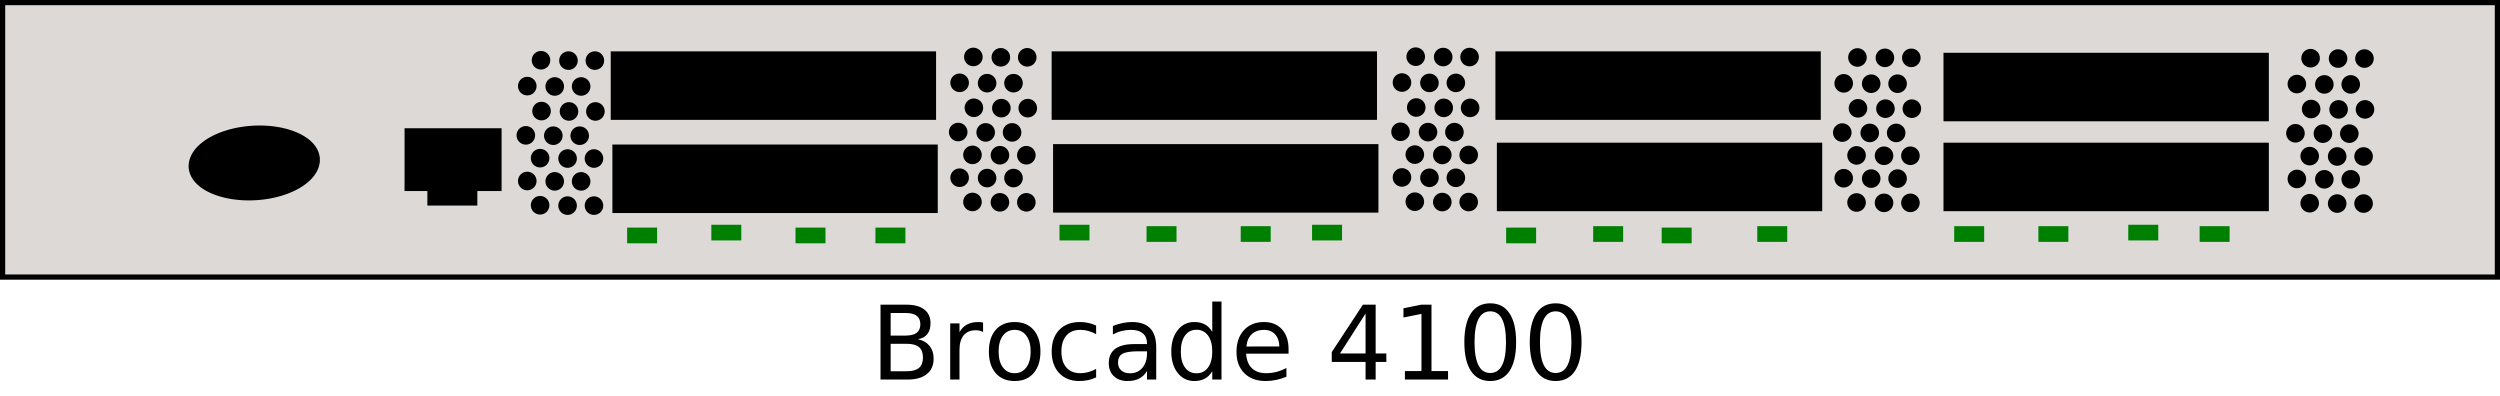 <?xml version="1.0" encoding="UTF-8" standalone="no"?>
<!-- Created with Inkscape (http://www.inkscape.org/) -->
<svg
   xmlns:dc="http://purl.org/dc/elements/1.1/"
   xmlns:cc="http://creativecommons.org/ns#"
   xmlns:rdf="http://www.w3.org/1999/02/22-rdf-syntax-ns#"
   xmlns:svg="http://www.w3.org/2000/svg"
   xmlns="http://www.w3.org/2000/svg"
   xmlns:sodipodi="http://sodipodi.sourceforge.net/DTD/sodipodi-0.dtd"
   xmlns:inkscape="http://www.inkscape.org/namespaces/inkscape"
   width="438"
   height="69.367"
   id="svg14035"
   sodipodi:version="0.32"
   inkscape:version="0.46dev+devel"
   version="1.0"
   sodipodi:docbase="/Users/admin/Documents/diagrams/Stencils"
   sodipodi:docname="gswanson_Brocade_4100_ok.svg"
   inkscape:output_extension="org.inkscape.output.svg.inkscape">
  <defs
     id="defs14037" />
  <sodipodi:namedview
     id="base"
     pagecolor="#ffffff"
     bordercolor="#666666"
     borderopacity="1.0"
     gridtolerance="10000"
     guidetolerance="10"
     objecttolerance="10"
     inkscape:pageopacity="0.0"
     inkscape:pageshadow="2"
     inkscape:zoom="1"
     inkscape:cx="228.89884"
     inkscape:cy="-87.827737"
     inkscape:document-units="px"
     inkscape:current-layer="layer1"
     inkscape:window-width="823"
     inkscape:window-height="643"
     inkscape:window-x="20"
     inkscape:window-y="42"
     showgrid="false" />
  <g
     inkscape:label="Layer 1"
     inkscape:groupmode="layer"
     id="layer1"
     transform="translate(-205.5,-498.862)">
    <g
       id="g14734">
      <rect
         y="499.317"
         x="205.955"
         height="48.089"
         width="437.089"
         id="rect14331"
         style="opacity:1;fill:#dcd9d7;fill-opacity:1;fill-rule:evenodd;stroke:#000000;stroke-width:0.911;stroke-miterlimit:4;stroke-dasharray:none;stroke-dashoffset:0;stroke-opacity:1" />
      <rect
         y="508.362"
         x="313"
         height="11"
         width="56"
         id="rect14333"
         style="opacity:1;fill:#000000;fill-opacity:1;fill-rule:evenodd;stroke:#000000;stroke-width:1;stroke-miterlimit:4;stroke-dasharray:none;stroke-dashoffset:0;stroke-opacity:1" />
      <rect
         y="524.685"
         x="313.293"
         height="11"
         width="56"
         id="rect14335"
         style="opacity:1;fill:#000000;fill-opacity:1;fill-rule:evenodd;stroke:#000000;stroke-width:1;stroke-miterlimit:4;stroke-dasharray:none;stroke-dashoffset:0;stroke-opacity:1" />
      <rect
         y="508.362"
         x="390.25"
         height="11"
         width="56"
         id="rect14337"
         style="opacity:1;fill:#000000;fill-opacity:1;fill-rule:evenodd;stroke:#000000;stroke-width:1;stroke-miterlimit:4;stroke-dasharray:none;stroke-dashoffset:0;stroke-opacity:1" />
      <rect
         y="524.612"
         x="390.5"
         height="11"
         width="56"
         id="rect14339"
         style="opacity:1;fill:#000000;fill-opacity:1;fill-rule:evenodd;stroke:#000000;stroke-width:1;stroke-miterlimit:4;stroke-dasharray:none;stroke-dashoffset:0;stroke-opacity:1" />
      <rect
         y="508.362"
         x="468"
         height="11"
         width="56"
         id="rect14341"
         style="opacity:1;fill:#000000;fill-opacity:1;fill-rule:evenodd;stroke:#000000;stroke-width:1;stroke-miterlimit:4;stroke-dasharray:none;stroke-dashoffset:0;stroke-opacity:1" />
      <rect
         y="524.362"
         x="468.25"
         height="11"
         width="56"
         id="rect14343"
         style="opacity:1;fill:#000000;fill-opacity:1;fill-rule:evenodd;stroke:#000000;stroke-width:1;stroke-miterlimit:4;stroke-dasharray:none;stroke-dashoffset:0;stroke-opacity:1" />
      <rect
         y="508.612"
         x="546.5"
         height="11"
         width="56"
         id="rect14345"
         style="opacity:1;fill:#000000;fill-opacity:1;fill-rule:evenodd;stroke:#000000;stroke-width:1;stroke-miterlimit:4;stroke-dasharray:none;stroke-dashoffset:0;stroke-opacity:1" />
      <rect
         y="524.362"
         x="546.5"
         height="11"
         width="56"
         id="rect14347"
         style="opacity:1;fill:#000000;fill-opacity:1;fill-rule:evenodd;stroke:#000000;stroke-width:1;stroke-miterlimit:4;stroke-dasharray:none;stroke-dashoffset:0;stroke-opacity:1" />
      <path
         transform="matrix(0.791,-6.973975e-3,-0.116,1.009,115.844,-2.972)"
         d="M 261,527.362 A 14,6 0 1 1 233,527.362 A 14,6 0 1 1 261,527.362 z"
         sodipodi:ry="6"
         sodipodi:rx="14"
         sodipodi:cy="527.36218"
         sodipodi:cx="247"
         id="path14351"
         style="opacity:1;fill:#000000;fill-opacity:1;fill-rule:evenodd;stroke:#000000;stroke-width:1;stroke-miterlimit:4;stroke-dasharray:none;stroke-dashoffset:0;stroke-opacity:1"
         sodipodi:type="arc" />
      <rect
         y="539.147"
         x="315.785"
         height="1.931"
         width="4.431"
         id="rect14377"
         style="opacity:1;fill:#008000;fill-opacity:1;fill-rule:evenodd;stroke:#008000;stroke-width:0.819;stroke-miterlimit:4;stroke-dasharray:none;stroke-dashoffset:0;stroke-opacity:1" />
      <rect
         y="538.647"
         x="330.535"
         height="1.931"
         width="4.431"
         id="rect14379"
         style="opacity:1;fill:#008000;fill-opacity:1;fill-rule:evenodd;stroke:#008000;stroke-width:0.819;stroke-miterlimit:4;stroke-dasharray:none;stroke-dashoffset:0;stroke-opacity:1" />
      <rect
         y="539.147"
         x="345.285"
         height="1.931"
         width="4.431"
         id="rect14381"
         style="opacity:1;fill:#008000;fill-opacity:1;fill-rule:evenodd;stroke:#008000;stroke-width:0.819;stroke-miterlimit:4;stroke-dasharray:none;stroke-dashoffset:0;stroke-opacity:1" />
      <rect
         y="539.147"
         x="359.285"
         height="1.931"
         width="4.431"
         id="rect14383"
         style="opacity:1;fill:#008000;fill-opacity:1;fill-rule:evenodd;stroke:#008000;stroke-width:0.819;stroke-miterlimit:4;stroke-dasharray:none;stroke-dashoffset:0;stroke-opacity:1" />
      <rect
         y="538.647"
         x="391.535"
         height="1.931"
         width="4.431"
         id="rect14385"
         style="opacity:1;fill:#008000;fill-opacity:1;fill-rule:evenodd;stroke:#008000;stroke-width:0.819;stroke-miterlimit:4;stroke-dasharray:none;stroke-dashoffset:0;stroke-opacity:1" />
      <rect
         y="538.897"
         x="406.785"
         height="1.931"
         width="4.431"
         id="rect14387"
         style="opacity:1;fill:#008000;fill-opacity:1;fill-rule:evenodd;stroke:#008000;stroke-width:0.819;stroke-miterlimit:4;stroke-dasharray:none;stroke-dashoffset:0;stroke-opacity:1" />
      <rect
         y="538.897"
         x="423.285"
         height="1.931"
         width="4.431"
         id="rect14389"
         style="opacity:1;fill:#008000;fill-opacity:1;fill-rule:evenodd;stroke:#008000;stroke-width:0.819;stroke-miterlimit:4;stroke-dasharray:none;stroke-dashoffset:0;stroke-opacity:1" />
      <rect
         y="538.647"
         x="435.785"
         height="1.931"
         width="4.431"
         id="rect14391"
         style="opacity:1;fill:#008000;fill-opacity:1;fill-rule:evenodd;stroke:#008000;stroke-width:0.819;stroke-miterlimit:4;stroke-dasharray:none;stroke-dashoffset:0;stroke-opacity:1" />
      <rect
         y="539.147"
         x="469.785"
         height="1.931"
         width="4.431"
         id="rect14401"
         style="opacity:1;fill:#008000;fill-opacity:1;fill-rule:evenodd;stroke:#008000;stroke-width:0.819;stroke-miterlimit:4;stroke-dasharray:none;stroke-dashoffset:0;stroke-opacity:1" />
      <rect
         y="538.897"
         x="485.035"
         height="1.931"
         width="4.431"
         id="rect14403"
         style="opacity:1;fill:#008000;fill-opacity:1;fill-rule:evenodd;stroke:#008000;stroke-width:0.819;stroke-miterlimit:4;stroke-dasharray:none;stroke-dashoffset:0;stroke-opacity:1" />
      <rect
         y="539.147"
         x="497.035"
         height="1.931"
         width="4.431"
         id="rect14405"
         style="opacity:1;fill:#008000;fill-opacity:1;fill-rule:evenodd;stroke:#008000;stroke-width:0.819;stroke-miterlimit:4;stroke-dasharray:none;stroke-dashoffset:0;stroke-opacity:1" />
      <rect
         y="538.897"
         x="513.785"
         height="1.931"
         width="4.431"
         id="rect14407"
         style="opacity:1;fill:#008000;fill-opacity:1;fill-rule:evenodd;stroke:#008000;stroke-width:0.819;stroke-miterlimit:4;stroke-dasharray:none;stroke-dashoffset:0;stroke-opacity:1" />
      <rect
         y="538.897"
         x="548.285"
         height="1.931"
         width="4.431"
         id="rect14409"
         style="opacity:1;fill:#008000;fill-opacity:1;fill-rule:evenodd;stroke:#008000;stroke-width:0.819;stroke-miterlimit:4;stroke-dasharray:none;stroke-dashoffset:0;stroke-opacity:1" />
      <rect
         y="538.897"
         x="563.035"
         height="1.931"
         width="4.431"
         id="rect14411"
         style="opacity:1;fill:#008000;fill-opacity:1;fill-rule:evenodd;stroke:#008000;stroke-width:0.819;stroke-miterlimit:4;stroke-dasharray:none;stroke-dashoffset:0;stroke-opacity:1" />
      <rect
         y="538.647"
         x="578.785"
         height="1.931"
         width="4.431"
         id="rect14413"
         style="opacity:1;fill:#008000;fill-opacity:1;fill-rule:evenodd;stroke:#008000;stroke-width:0.819;stroke-miterlimit:4;stroke-dasharray:none;stroke-dashoffset:0;stroke-opacity:1" />
      <rect
         y="538.897"
         x="591.285"
         height="1.931"
         width="4.431"
         id="rect14415"
         style="opacity:1;fill:#008000;fill-opacity:1;fill-rule:evenodd;stroke:#008000;stroke-width:0.819;stroke-miterlimit:4;stroke-dasharray:none;stroke-dashoffset:0;stroke-opacity:1" />
      <g
         id="g14730">
        <rect
           style="opacity:1;fill:#000000;fill-opacity:1;fill-rule:evenodd;stroke:#000000;stroke-width:1;stroke-miterlimit:4;stroke-dasharray:none;stroke-dashoffset:0;stroke-opacity:1"
           id="rect14349"
           width="16"
           height="10"
           x="276.879"
           y="521.832" />
        <rect
           style="opacity:1;fill:#000000;fill-opacity:1;fill-rule:evenodd;stroke:#000000;stroke-width:1;stroke-miterlimit:4;stroke-dasharray:none;stroke-dashoffset:0;stroke-opacity:1"
           id="rect14431"
           width="7.75"
           height="2.75"
           x="280.879"
           y="531.625" />
      </g>
      <g
         id="g14453">
        <path
           sodipodi:type="arc"
           style="opacity:1;fill:#000000;fill-opacity:1;fill-rule:evenodd;stroke:#000000;stroke-width:1;stroke-miterlimit:4;stroke-dasharray:none;stroke-dashoffset:0;stroke-opacity:1"
           id="path14447"
           sodipodi:cx="373.6875"
           sodipodi:cy="509.54968"
           sodipodi:rx="0.5625"
           sodipodi:ry="0.5625"
           d="M 374.25,509.55 A 0.562,0.562 0 1 1 373.125,509.55 A 0.562,0.562 0 1 1 374.25,509.55 z"
           transform="matrix(1.529,0,0,1.529,-195.335,-270.262)" />
        <path
           sodipodi:type="arc"
           style="opacity:1;fill:#000000;fill-opacity:1;fill-rule:evenodd;stroke:#000000;stroke-width:1;stroke-miterlimit:4;stroke-dasharray:none;stroke-dashoffset:0;stroke-opacity:1"
           id="path14449"
           sodipodi:cx="373.6875"
           sodipodi:cy="509.54968"
           sodipodi:rx="0.5625"
           sodipodi:ry="0.5625"
           d="M 374.25,509.55 A 0.562,0.562 0 1 1 373.125,509.55 A 0.562,0.562 0 1 1 374.25,509.55 z"
           transform="matrix(1.529,0,0,1.529,-190.522,-270.199)" />
        <path
           sodipodi:type="arc"
           style="opacity:1;fill:#000000;fill-opacity:1;fill-rule:evenodd;stroke:#000000;stroke-width:1;stroke-miterlimit:4;stroke-dasharray:none;stroke-dashoffset:0;stroke-opacity:1"
           id="path14451"
           sodipodi:cx="373.6875"
           sodipodi:cy="509.54968"
           sodipodi:rx="0.5625"
           sodipodi:ry="0.5625"
           d="M 374.25,509.55 A 0.562,0.562 0 1 1 373.125,509.55 A 0.562,0.562 0 1 1 374.25,509.55 z"
           transform="matrix(1.529,0,0,1.529,-185.897,-270.199)" />
      </g>
      <g
         transform="translate(-2.406,4.531)"
         id="g14458">
        <path
           sodipodi:type="arc"
           style="opacity:1;fill:#000000;fill-opacity:1;fill-rule:evenodd;stroke:#000000;stroke-width:1;stroke-miterlimit:4;stroke-dasharray:none;stroke-dashoffset:0;stroke-opacity:1"
           id="path14460"
           sodipodi:cx="373.6875"
           sodipodi:cy="509.54968"
           sodipodi:rx="0.5625"
           sodipodi:ry="0.5625"
           d="M 374.25,509.55 A 0.562,0.562 0 1 1 373.125,509.55 A 0.562,0.562 0 1 1 374.25,509.55 z"
           transform="matrix(1.529,0,0,1.529,-195.335,-270.262)" />
        <path
           sodipodi:type="arc"
           style="opacity:1;fill:#000000;fill-opacity:1;fill-rule:evenodd;stroke:#000000;stroke-width:1;stroke-miterlimit:4;stroke-dasharray:none;stroke-dashoffset:0;stroke-opacity:1"
           id="path14462"
           sodipodi:cx="373.6875"
           sodipodi:cy="509.54968"
           sodipodi:rx="0.5625"
           sodipodi:ry="0.5625"
           d="M 374.25,509.55 A 0.562,0.562 0 1 1 373.125,509.55 A 0.562,0.562 0 1 1 374.25,509.55 z"
           transform="matrix(1.529,0,0,1.529,-190.522,-270.199)" />
        <path
           sodipodi:type="arc"
           style="opacity:1;fill:#000000;fill-opacity:1;fill-rule:evenodd;stroke:#000000;stroke-width:1;stroke-miterlimit:4;stroke-dasharray:none;stroke-dashoffset:0;stroke-opacity:1"
           id="path14464"
           sodipodi:cx="373.6875"
           sodipodi:cy="509.54968"
           sodipodi:rx="0.5625"
           sodipodi:ry="0.5625"
           d="M 374.25,509.55 A 0.562,0.562 0 1 1 373.125,509.55 A 0.562,0.562 0 1 1 374.25,509.55 z"
           transform="matrix(1.529,0,0,1.529,-185.897,-270.199)" />
      </g>
      <g
         transform="translate(9.3704e-2,8.906)"
         id="g14466">
        <path
           sodipodi:type="arc"
           style="opacity:1;fill:#000000;fill-opacity:1;fill-rule:evenodd;stroke:#000000;stroke-width:1;stroke-miterlimit:4;stroke-dasharray:none;stroke-dashoffset:0;stroke-opacity:1"
           id="path14468"
           sodipodi:cx="373.6875"
           sodipodi:cy="509.54968"
           sodipodi:rx="0.5625"
           sodipodi:ry="0.5625"
           d="M 374.25,509.55 A 0.562,0.562 0 1 1 373.125,509.55 A 0.562,0.562 0 1 1 374.25,509.55 z"
           transform="matrix(1.529,0,0,1.529,-195.335,-270.262)" />
        <path
           sodipodi:type="arc"
           style="opacity:1;fill:#000000;fill-opacity:1;fill-rule:evenodd;stroke:#000000;stroke-width:1;stroke-miterlimit:4;stroke-dasharray:none;stroke-dashoffset:0;stroke-opacity:1"
           id="path14470"
           sodipodi:cx="373.6875"
           sodipodi:cy="509.54968"
           sodipodi:rx="0.5625"
           sodipodi:ry="0.5625"
           d="M 374.25,509.55 A 0.562,0.562 0 1 1 373.125,509.55 A 0.562,0.562 0 1 1 374.25,509.55 z"
           transform="matrix(1.529,0,0,1.529,-190.522,-270.199)" />
        <path
           sodipodi:type="arc"
           style="opacity:1;fill:#000000;fill-opacity:1;fill-rule:evenodd;stroke:#000000;stroke-width:1;stroke-miterlimit:4;stroke-dasharray:none;stroke-dashoffset:0;stroke-opacity:1"
           id="path14472"
           sodipodi:cx="373.6875"
           sodipodi:cy="509.54968"
           sodipodi:rx="0.5625"
           sodipodi:ry="0.5625"
           d="M 374.25,509.55 A 0.562,0.562 0 1 1 373.125,509.55 A 0.562,0.562 0 1 1 374.25,509.55 z"
           transform="matrix(1.529,0,0,1.529,-185.897,-270.199)" />
      </g>
      <g
         transform="translate(-2.656,13.156)"
         id="g14474">
        <path
           sodipodi:type="arc"
           style="opacity:1;fill:#000000;fill-opacity:1;fill-rule:evenodd;stroke:#000000;stroke-width:1;stroke-miterlimit:4;stroke-dasharray:none;stroke-dashoffset:0;stroke-opacity:1"
           id="path14476"
           sodipodi:cx="373.6875"
           sodipodi:cy="509.54968"
           sodipodi:rx="0.5625"
           sodipodi:ry="0.5625"
           d="M 374.25,509.55 A 0.562,0.562 0 1 1 373.125,509.55 A 0.562,0.562 0 1 1 374.25,509.55 z"
           transform="matrix(1.529,0,0,1.529,-195.335,-270.262)" />
        <path
           sodipodi:type="arc"
           style="opacity:1;fill:#000000;fill-opacity:1;fill-rule:evenodd;stroke:#000000;stroke-width:1;stroke-miterlimit:4;stroke-dasharray:none;stroke-dashoffset:0;stroke-opacity:1"
           id="path14478"
           sodipodi:cx="373.6875"
           sodipodi:cy="509.54968"
           sodipodi:rx="0.5625"
           sodipodi:ry="0.5625"
           d="M 374.25,509.55 A 0.562,0.562 0 1 1 373.125,509.55 A 0.562,0.562 0 1 1 374.25,509.55 z"
           transform="matrix(1.529,0,0,1.529,-190.522,-270.199)" />
        <path
           sodipodi:type="arc"
           style="opacity:1;fill:#000000;fill-opacity:1;fill-rule:evenodd;stroke:#000000;stroke-width:1;stroke-miterlimit:4;stroke-dasharray:none;stroke-dashoffset:0;stroke-opacity:1"
           id="path14480"
           sodipodi:cx="373.6875"
           sodipodi:cy="509.54968"
           sodipodi:rx="0.5625"
           sodipodi:ry="0.5625"
           d="M 374.25,509.55 A 0.562,0.562 0 1 1 373.125,509.55 A 0.562,0.562 0 1 1 374.25,509.55 z"
           transform="matrix(1.529,0,0,1.529,-185.897,-270.199)" />
      </g>
      <g
         transform="translate(-0.156,17.156)"
         id="g14482">
        <path
           sodipodi:type="arc"
           style="opacity:1;fill:#000000;fill-opacity:1;fill-rule:evenodd;stroke:#000000;stroke-width:1;stroke-miterlimit:4;stroke-dasharray:none;stroke-dashoffset:0;stroke-opacity:1"
           id="path14484"
           sodipodi:cx="373.6875"
           sodipodi:cy="509.54968"
           sodipodi:rx="0.5625"
           sodipodi:ry="0.5625"
           d="M 374.25,509.55 A 0.562,0.562 0 1 1 373.125,509.55 A 0.562,0.562 0 1 1 374.25,509.55 z"
           transform="matrix(1.529,0,0,1.529,-195.335,-270.262)" />
        <path
           sodipodi:type="arc"
           style="opacity:1;fill:#000000;fill-opacity:1;fill-rule:evenodd;stroke:#000000;stroke-width:1;stroke-miterlimit:4;stroke-dasharray:none;stroke-dashoffset:0;stroke-opacity:1"
           id="path14486"
           sodipodi:cx="373.6875"
           sodipodi:cy="509.54968"
           sodipodi:rx="0.5625"
           sodipodi:ry="0.5625"
           d="M 374.25,509.55 A 0.562,0.562 0 1 1 373.125,509.55 A 0.562,0.562 0 1 1 374.25,509.55 z"
           transform="matrix(1.529,0,0,1.529,-190.522,-270.199)" />
        <path
           sodipodi:type="arc"
           style="opacity:1;fill:#000000;fill-opacity:1;fill-rule:evenodd;stroke:#000000;stroke-width:1;stroke-miterlimit:4;stroke-dasharray:none;stroke-dashoffset:0;stroke-opacity:1"
           id="path14488"
           sodipodi:cx="373.6875"
           sodipodi:cy="509.54968"
           sodipodi:rx="0.5625"
           sodipodi:ry="0.5625"
           d="M 374.25,509.55 A 0.562,0.562 0 1 1 373.125,509.55 A 0.562,0.562 0 1 1 374.25,509.55 z"
           transform="matrix(1.529,0,0,1.529,-185.897,-270.199)" />
      </g>
      <g
         transform="translate(-2.406,21.156)"
         id="g14490">
        <path
           sodipodi:type="arc"
           style="opacity:1;fill:#000000;fill-opacity:1;fill-rule:evenodd;stroke:#000000;stroke-width:1;stroke-miterlimit:4;stroke-dasharray:none;stroke-dashoffset:0;stroke-opacity:1"
           id="path14492"
           sodipodi:cx="373.6875"
           sodipodi:cy="509.54968"
           sodipodi:rx="0.5625"
           sodipodi:ry="0.5625"
           d="M 374.25,509.55 A 0.562,0.562 0 1 1 373.125,509.55 A 0.562,0.562 0 1 1 374.25,509.55 z"
           transform="matrix(1.529,0,0,1.529,-195.335,-270.262)" />
        <path
           sodipodi:type="arc"
           style="opacity:1;fill:#000000;fill-opacity:1;fill-rule:evenodd;stroke:#000000;stroke-width:1;stroke-miterlimit:4;stroke-dasharray:none;stroke-dashoffset:0;stroke-opacity:1"
           id="path14494"
           sodipodi:cx="373.6875"
           sodipodi:cy="509.54968"
           sodipodi:rx="0.5625"
           sodipodi:ry="0.5625"
           d="M 374.25,509.55 A 0.562,0.562 0 1 1 373.125,509.55 A 0.562,0.562 0 1 1 374.25,509.55 z"
           transform="matrix(1.529,0,0,1.529,-190.522,-270.199)" />
        <path
           sodipodi:type="arc"
           style="opacity:1;fill:#000000;fill-opacity:1;fill-rule:evenodd;stroke:#000000;stroke-width:1;stroke-miterlimit:4;stroke-dasharray:none;stroke-dashoffset:0;stroke-opacity:1"
           id="path14496"
           sodipodi:cx="373.6875"
           sodipodi:cy="509.54968"
           sodipodi:rx="0.5625"
           sodipodi:ry="0.5625"
           d="M 374.25,509.55 A 0.562,0.562 0 1 1 373.125,509.55 A 0.562,0.562 0 1 1 374.25,509.55 z"
           transform="matrix(1.529,0,0,1.529,-185.897,-270.199)" />
      </g>
      <g
         transform="translate(-0.156,25.406)"
         id="g14498">
        <path
           sodipodi:type="arc"
           style="opacity:1;fill:#000000;fill-opacity:1;fill-rule:evenodd;stroke:#000000;stroke-width:1;stroke-miterlimit:4;stroke-dasharray:none;stroke-dashoffset:0;stroke-opacity:1"
           id="path14500"
           sodipodi:cx="373.6875"
           sodipodi:cy="509.54968"
           sodipodi:rx="0.5625"
           sodipodi:ry="0.5625"
           d="M 374.25,509.55 A 0.562,0.562 0 1 1 373.125,509.55 A 0.562,0.562 0 1 1 374.25,509.55 z"
           transform="matrix(1.529,0,0,1.529,-195.335,-270.262)" />
        <path
           sodipodi:type="arc"
           style="opacity:1;fill:#000000;fill-opacity:1;fill-rule:evenodd;stroke:#000000;stroke-width:1;stroke-miterlimit:4;stroke-dasharray:none;stroke-dashoffset:0;stroke-opacity:1"
           id="path14502"
           sodipodi:cx="373.6875"
           sodipodi:cy="509.54968"
           sodipodi:rx="0.5625"
           sodipodi:ry="0.5625"
           d="M 374.25,509.55 A 0.562,0.562 0 1 1 373.125,509.55 A 0.562,0.562 0 1 1 374.25,509.55 z"
           transform="matrix(1.529,0,0,1.529,-190.522,-270.199)" />
        <path
           sodipodi:type="arc"
           style="opacity:1;fill:#000000;fill-opacity:1;fill-rule:evenodd;stroke:#000000;stroke-width:1;stroke-miterlimit:4;stroke-dasharray:none;stroke-dashoffset:0;stroke-opacity:1"
           id="path14504"
           sodipodi:cx="373.6875"
           sodipodi:cy="509.54968"
           sodipodi:rx="0.5625"
           sodipodi:ry="0.5625"
           d="M 374.25,509.55 A 0.562,0.562 0 1 1 373.125,509.55 A 0.562,0.562 0 1 1 374.25,509.55 z"
           transform="matrix(1.529,0,0,1.529,-185.897,-270.199)" />
      </g>
      <g
         transform="translate(-75.75,0.578)"
         id="g14506">
        <path
           sodipodi:type="arc"
           style="opacity:1;fill:#000000;fill-opacity:1;fill-rule:evenodd;stroke:#000000;stroke-width:1;stroke-miterlimit:4;stroke-dasharray:none;stroke-dashoffset:0;stroke-opacity:1"
           id="path14508"
           sodipodi:cx="373.6875"
           sodipodi:cy="509.54968"
           sodipodi:rx="0.5625"
           sodipodi:ry="0.5625"
           d="M 374.25,509.55 A 0.562,0.562 0 1 1 373.125,509.55 A 0.562,0.562 0 1 1 374.25,509.55 z"
           transform="matrix(1.529,0,0,1.529,-195.335,-270.262)" />
        <path
           sodipodi:type="arc"
           style="opacity:1;fill:#000000;fill-opacity:1;fill-rule:evenodd;stroke:#000000;stroke-width:1;stroke-miterlimit:4;stroke-dasharray:none;stroke-dashoffset:0;stroke-opacity:1"
           id="path14510"
           sodipodi:cx="373.6875"
           sodipodi:cy="509.54968"
           sodipodi:rx="0.5625"
           sodipodi:ry="0.5625"
           d="M 374.25,509.55 A 0.562,0.562 0 1 1 373.125,509.55 A 0.562,0.562 0 1 1 374.25,509.55 z"
           transform="matrix(1.529,0,0,1.529,-190.522,-270.199)" />
        <path
           sodipodi:type="arc"
           style="opacity:1;fill:#000000;fill-opacity:1;fill-rule:evenodd;stroke:#000000;stroke-width:1;stroke-miterlimit:4;stroke-dasharray:none;stroke-dashoffset:0;stroke-opacity:1"
           id="path14512"
           sodipodi:cx="373.6875"
           sodipodi:cy="509.54968"
           sodipodi:rx="0.5625"
           sodipodi:ry="0.5625"
           d="M 374.25,509.55 A 0.562,0.562 0 1 1 373.125,509.55 A 0.562,0.562 0 1 1 374.25,509.55 z"
           transform="matrix(1.529,0,0,1.529,-185.897,-270.199)" />
      </g>
      <g
         transform="translate(-78.156,5.109)"
         id="g14514">
        <path
           sodipodi:type="arc"
           style="opacity:1;fill:#000000;fill-opacity:1;fill-rule:evenodd;stroke:#000000;stroke-width:1;stroke-miterlimit:4;stroke-dasharray:none;stroke-dashoffset:0;stroke-opacity:1"
           id="path14516"
           sodipodi:cx="373.6875"
           sodipodi:cy="509.54968"
           sodipodi:rx="0.5625"
           sodipodi:ry="0.5625"
           d="M 374.25,509.55 A 0.562,0.562 0 1 1 373.125,509.55 A 0.562,0.562 0 1 1 374.25,509.55 z"
           transform="matrix(1.529,0,0,1.529,-195.335,-270.262)" />
        <path
           sodipodi:type="arc"
           style="opacity:1;fill:#000000;fill-opacity:1;fill-rule:evenodd;stroke:#000000;stroke-width:1;stroke-miterlimit:4;stroke-dasharray:none;stroke-dashoffset:0;stroke-opacity:1"
           id="path14518"
           sodipodi:cx="373.6875"
           sodipodi:cy="509.54968"
           sodipodi:rx="0.5625"
           sodipodi:ry="0.5625"
           d="M 374.25,509.55 A 0.562,0.562 0 1 1 373.125,509.55 A 0.562,0.562 0 1 1 374.25,509.55 z"
           transform="matrix(1.529,0,0,1.529,-190.522,-270.199)" />
        <path
           sodipodi:type="arc"
           style="opacity:1;fill:#000000;fill-opacity:1;fill-rule:evenodd;stroke:#000000;stroke-width:1;stroke-miterlimit:4;stroke-dasharray:none;stroke-dashoffset:0;stroke-opacity:1"
           id="path14520"
           sodipodi:cx="373.6875"
           sodipodi:cy="509.54968"
           sodipodi:rx="0.5625"
           sodipodi:ry="0.5625"
           d="M 374.25,509.55 A 0.562,0.562 0 1 1 373.125,509.55 A 0.562,0.562 0 1 1 374.25,509.55 z"
           transform="matrix(1.529,0,0,1.529,-185.897,-270.199)" />
      </g>
      <g
         transform="translate(-75.656,9.484)"
         id="g14522">
        <path
           sodipodi:type="arc"
           style="opacity:1;fill:#000000;fill-opacity:1;fill-rule:evenodd;stroke:#000000;stroke-width:1;stroke-miterlimit:4;stroke-dasharray:none;stroke-dashoffset:0;stroke-opacity:1"
           id="path14524"
           sodipodi:cx="373.6875"
           sodipodi:cy="509.54968"
           sodipodi:rx="0.5625"
           sodipodi:ry="0.5625"
           d="M 374.25,509.55 A 0.562,0.562 0 1 1 373.125,509.55 A 0.562,0.562 0 1 1 374.25,509.55 z"
           transform="matrix(1.529,0,0,1.529,-195.335,-270.262)" />
        <path
           sodipodi:type="arc"
           style="opacity:1;fill:#000000;fill-opacity:1;fill-rule:evenodd;stroke:#000000;stroke-width:1;stroke-miterlimit:4;stroke-dasharray:none;stroke-dashoffset:0;stroke-opacity:1"
           id="path14526"
           sodipodi:cx="373.6875"
           sodipodi:cy="509.54968"
           sodipodi:rx="0.5625"
           sodipodi:ry="0.5625"
           d="M 374.25,509.55 A 0.562,0.562 0 1 1 373.125,509.55 A 0.562,0.562 0 1 1 374.25,509.55 z"
           transform="matrix(1.529,0,0,1.529,-190.522,-270.199)" />
        <path
           sodipodi:type="arc"
           style="opacity:1;fill:#000000;fill-opacity:1;fill-rule:evenodd;stroke:#000000;stroke-width:1;stroke-miterlimit:4;stroke-dasharray:none;stroke-dashoffset:0;stroke-opacity:1"
           id="path14528"
           sodipodi:cx="373.6875"
           sodipodi:cy="509.54968"
           sodipodi:rx="0.5625"
           sodipodi:ry="0.5625"
           d="M 374.25,509.55 A 0.562,0.562 0 1 1 373.125,509.55 A 0.562,0.562 0 1 1 374.25,509.55 z"
           transform="matrix(1.529,0,0,1.529,-185.897,-270.199)" />
      </g>
      <g
         transform="translate(-78.406,13.734)"
         id="g14530">
        <path
           sodipodi:type="arc"
           style="opacity:1;fill:#000000;fill-opacity:1;fill-rule:evenodd;stroke:#000000;stroke-width:1;stroke-miterlimit:4;stroke-dasharray:none;stroke-dashoffset:0;stroke-opacity:1"
           id="path14532"
           sodipodi:cx="373.6875"
           sodipodi:cy="509.54968"
           sodipodi:rx="0.5625"
           sodipodi:ry="0.5625"
           d="M 374.25,509.55 A 0.562,0.562 0 1 1 373.125,509.55 A 0.562,0.562 0 1 1 374.25,509.55 z"
           transform="matrix(1.529,0,0,1.529,-195.335,-270.262)" />
        <path
           sodipodi:type="arc"
           style="opacity:1;fill:#000000;fill-opacity:1;fill-rule:evenodd;stroke:#000000;stroke-width:1;stroke-miterlimit:4;stroke-dasharray:none;stroke-dashoffset:0;stroke-opacity:1"
           id="path14534"
           sodipodi:cx="373.6875"
           sodipodi:cy="509.54968"
           sodipodi:rx="0.5625"
           sodipodi:ry="0.5625"
           d="M 374.25,509.55 A 0.562,0.562 0 1 1 373.125,509.55 A 0.562,0.562 0 1 1 374.25,509.55 z"
           transform="matrix(1.529,0,0,1.529,-190.522,-270.199)" />
        <path
           sodipodi:type="arc"
           style="opacity:1;fill:#000000;fill-opacity:1;fill-rule:evenodd;stroke:#000000;stroke-width:1;stroke-miterlimit:4;stroke-dasharray:none;stroke-dashoffset:0;stroke-opacity:1"
           id="path14536"
           sodipodi:cx="373.6875"
           sodipodi:cy="509.54968"
           sodipodi:rx="0.5625"
           sodipodi:ry="0.5625"
           d="M 374.25,509.55 A 0.562,0.562 0 1 1 373.125,509.55 A 0.562,0.562 0 1 1 374.25,509.55 z"
           transform="matrix(1.529,0,0,1.529,-185.897,-270.199)" />
      </g>
      <g
         transform="translate(-75.906,17.734)"
         id="g14538">
        <path
           sodipodi:type="arc"
           style="opacity:1;fill:#000000;fill-opacity:1;fill-rule:evenodd;stroke:#000000;stroke-width:1;stroke-miterlimit:4;stroke-dasharray:none;stroke-dashoffset:0;stroke-opacity:1"
           id="path14540"
           sodipodi:cx="373.6875"
           sodipodi:cy="509.54968"
           sodipodi:rx="0.5625"
           sodipodi:ry="0.5625"
           d="M 374.25,509.55 A 0.562,0.562 0 1 1 373.125,509.55 A 0.562,0.562 0 1 1 374.25,509.55 z"
           transform="matrix(1.529,0,0,1.529,-195.335,-270.262)" />
        <path
           sodipodi:type="arc"
           style="opacity:1;fill:#000000;fill-opacity:1;fill-rule:evenodd;stroke:#000000;stroke-width:1;stroke-miterlimit:4;stroke-dasharray:none;stroke-dashoffset:0;stroke-opacity:1"
           id="path14542"
           sodipodi:cx="373.6875"
           sodipodi:cy="509.54968"
           sodipodi:rx="0.5625"
           sodipodi:ry="0.5625"
           d="M 374.25,509.55 A 0.562,0.562 0 1 1 373.125,509.55 A 0.562,0.562 0 1 1 374.25,509.55 z"
           transform="matrix(1.529,0,0,1.529,-190.522,-270.199)" />
        <path
           sodipodi:type="arc"
           style="opacity:1;fill:#000000;fill-opacity:1;fill-rule:evenodd;stroke:#000000;stroke-width:1;stroke-miterlimit:4;stroke-dasharray:none;stroke-dashoffset:0;stroke-opacity:1"
           id="path14544"
           sodipodi:cx="373.6875"
           sodipodi:cy="509.54968"
           sodipodi:rx="0.5625"
           sodipodi:ry="0.5625"
           d="M 374.25,509.55 A 0.562,0.562 0 1 1 373.125,509.55 A 0.562,0.562 0 1 1 374.25,509.55 z"
           transform="matrix(1.529,0,0,1.529,-185.897,-270.199)" />
      </g>
      <g
         transform="translate(-78.156,21.734)"
         id="g14546">
        <path
           sodipodi:type="arc"
           style="opacity:1;fill:#000000;fill-opacity:1;fill-rule:evenodd;stroke:#000000;stroke-width:1;stroke-miterlimit:4;stroke-dasharray:none;stroke-dashoffset:0;stroke-opacity:1"
           id="path14548"
           sodipodi:cx="373.6875"
           sodipodi:cy="509.54968"
           sodipodi:rx="0.5625"
           sodipodi:ry="0.5625"
           d="M 374.25,509.55 A 0.562,0.562 0 1 1 373.125,509.55 A 0.562,0.562 0 1 1 374.25,509.55 z"
           transform="matrix(1.529,0,0,1.529,-195.335,-270.262)" />
        <path
           sodipodi:type="arc"
           style="opacity:1;fill:#000000;fill-opacity:1;fill-rule:evenodd;stroke:#000000;stroke-width:1;stroke-miterlimit:4;stroke-dasharray:none;stroke-dashoffset:0;stroke-opacity:1"
           id="path14550"
           sodipodi:cx="373.6875"
           sodipodi:cy="509.54968"
           sodipodi:rx="0.5625"
           sodipodi:ry="0.5625"
           d="M 374.25,509.55 A 0.562,0.562 0 1 1 373.125,509.55 A 0.562,0.562 0 1 1 374.25,509.55 z"
           transform="matrix(1.529,0,0,1.529,-190.522,-270.199)" />
        <path
           sodipodi:type="arc"
           style="opacity:1;fill:#000000;fill-opacity:1;fill-rule:evenodd;stroke:#000000;stroke-width:1;stroke-miterlimit:4;stroke-dasharray:none;stroke-dashoffset:0;stroke-opacity:1"
           id="path14552"
           sodipodi:cx="373.6875"
           sodipodi:cy="509.54968"
           sodipodi:rx="0.5625"
           sodipodi:ry="0.5625"
           d="M 374.25,509.55 A 0.562,0.562 0 1 1 373.125,509.55 A 0.562,0.562 0 1 1 374.25,509.55 z"
           transform="matrix(1.529,0,0,1.529,-185.897,-270.199)" />
      </g>
      <g
         transform="translate(-75.906,25.984)"
         id="g14554">
        <path
           sodipodi:type="arc"
           style="opacity:1;fill:#000000;fill-opacity:1;fill-rule:evenodd;stroke:#000000;stroke-width:1;stroke-miterlimit:4;stroke-dasharray:none;stroke-dashoffset:0;stroke-opacity:1"
           id="path14556"
           sodipodi:cx="373.6875"
           sodipodi:cy="509.54968"
           sodipodi:rx="0.5625"
           sodipodi:ry="0.5625"
           d="M 374.25,509.55 A 0.562,0.562 0 1 1 373.125,509.55 A 0.562,0.562 0 1 1 374.25,509.55 z"
           transform="matrix(1.529,0,0,1.529,-195.335,-270.262)" />
        <path
           sodipodi:type="arc"
           style="opacity:1;fill:#000000;fill-opacity:1;fill-rule:evenodd;stroke:#000000;stroke-width:1;stroke-miterlimit:4;stroke-dasharray:none;stroke-dashoffset:0;stroke-opacity:1"
           id="path14558"
           sodipodi:cx="373.6875"
           sodipodi:cy="509.54968"
           sodipodi:rx="0.5625"
           sodipodi:ry="0.5625"
           d="M 374.25,509.55 A 0.562,0.562 0 1 1 373.125,509.55 A 0.562,0.562 0 1 1 374.25,509.55 z"
           transform="matrix(1.529,0,0,1.529,-190.522,-270.199)" />
        <path
           sodipodi:type="arc"
           style="opacity:1;fill:#000000;fill-opacity:1;fill-rule:evenodd;stroke:#000000;stroke-width:1;stroke-miterlimit:4;stroke-dasharray:none;stroke-dashoffset:0;stroke-opacity:1"
           id="path14560"
           sodipodi:cx="373.6875"
           sodipodi:cy="509.54968"
           sodipodi:rx="0.5625"
           sodipodi:ry="0.5625"
           d="M 374.25,509.55 A 0.562,0.562 0 1 1 373.125,509.55 A 0.562,0.562 0 1 1 374.25,509.55 z"
           transform="matrix(1.529,0,0,1.529,-185.897,-270.199)" />
      </g>
      <g
         transform="translate(77.5,-4.691003e-2)"
         id="g14562">
        <path
           sodipodi:type="arc"
           style="opacity:1;fill:#000000;fill-opacity:1;fill-rule:evenodd;stroke:#000000;stroke-width:1;stroke-miterlimit:4;stroke-dasharray:none;stroke-dashoffset:0;stroke-opacity:1"
           id="path14564"
           sodipodi:cx="373.6875"
           sodipodi:cy="509.54968"
           sodipodi:rx="0.5625"
           sodipodi:ry="0.5625"
           d="M 374.25,509.55 A 0.562,0.562 0 1 1 373.125,509.55 A 0.562,0.562 0 1 1 374.25,509.55 z"
           transform="matrix(1.529,0,0,1.529,-195.335,-270.262)" />
        <path
           sodipodi:type="arc"
           style="opacity:1;fill:#000000;fill-opacity:1;fill-rule:evenodd;stroke:#000000;stroke-width:1;stroke-miterlimit:4;stroke-dasharray:none;stroke-dashoffset:0;stroke-opacity:1"
           id="path14566"
           sodipodi:cx="373.6875"
           sodipodi:cy="509.54968"
           sodipodi:rx="0.5625"
           sodipodi:ry="0.5625"
           d="M 374.25,509.55 A 0.562,0.562 0 1 1 373.125,509.55 A 0.562,0.562 0 1 1 374.25,509.55 z"
           transform="matrix(1.529,0,0,1.529,-190.522,-270.199)" />
        <path
           sodipodi:type="arc"
           style="opacity:1;fill:#000000;fill-opacity:1;fill-rule:evenodd;stroke:#000000;stroke-width:1;stroke-miterlimit:4;stroke-dasharray:none;stroke-dashoffset:0;stroke-opacity:1"
           id="path14568"
           sodipodi:cx="373.6875"
           sodipodi:cy="509.54968"
           sodipodi:rx="0.5625"
           sodipodi:ry="0.5625"
           d="M 374.25,509.55 A 0.562,0.562 0 1 1 373.125,509.55 A 0.562,0.562 0 1 1 374.25,509.55 z"
           transform="matrix(1.529,0,0,1.529,-185.897,-270.199)" />
      </g>
      <g
         transform="translate(75.094,4.484)"
         id="g14570">
        <path
           sodipodi:type="arc"
           style="opacity:1;fill:#000000;fill-opacity:1;fill-rule:evenodd;stroke:#000000;stroke-width:1;stroke-miterlimit:4;stroke-dasharray:none;stroke-dashoffset:0;stroke-opacity:1"
           id="path14572"
           sodipodi:cx="373.6875"
           sodipodi:cy="509.54968"
           sodipodi:rx="0.5625"
           sodipodi:ry="0.5625"
           d="M 374.25,509.55 A 0.562,0.562 0 1 1 373.125,509.55 A 0.562,0.562 0 1 1 374.25,509.55 z"
           transform="matrix(1.529,0,0,1.529,-195.335,-270.262)" />
        <path
           sodipodi:type="arc"
           style="opacity:1;fill:#000000;fill-opacity:1;fill-rule:evenodd;stroke:#000000;stroke-width:1;stroke-miterlimit:4;stroke-dasharray:none;stroke-dashoffset:0;stroke-opacity:1"
           id="path14574"
           sodipodi:cx="373.6875"
           sodipodi:cy="509.54968"
           sodipodi:rx="0.5625"
           sodipodi:ry="0.5625"
           d="M 374.25,509.55 A 0.562,0.562 0 1 1 373.125,509.55 A 0.562,0.562 0 1 1 374.25,509.55 z"
           transform="matrix(1.529,0,0,1.529,-190.522,-270.199)" />
        <path
           sodipodi:type="arc"
           style="opacity:1;fill:#000000;fill-opacity:1;fill-rule:evenodd;stroke:#000000;stroke-width:1;stroke-miterlimit:4;stroke-dasharray:none;stroke-dashoffset:0;stroke-opacity:1"
           id="path14576"
           sodipodi:cx="373.6875"
           sodipodi:cy="509.54968"
           sodipodi:rx="0.5625"
           sodipodi:ry="0.5625"
           d="M 374.25,509.55 A 0.562,0.562 0 1 1 373.125,509.55 A 0.562,0.562 0 1 1 374.25,509.55 z"
           transform="matrix(1.529,0,0,1.529,-185.897,-270.199)" />
      </g>
      <g
         transform="translate(77.594,8.859)"
         id="g14578">
        <path
           sodipodi:type="arc"
           style="opacity:1;fill:#000000;fill-opacity:1;fill-rule:evenodd;stroke:#000000;stroke-width:1;stroke-miterlimit:4;stroke-dasharray:none;stroke-dashoffset:0;stroke-opacity:1"
           id="path14580"
           sodipodi:cx="373.6875"
           sodipodi:cy="509.54968"
           sodipodi:rx="0.5625"
           sodipodi:ry="0.5625"
           d="M 374.25,509.55 A 0.562,0.562 0 1 1 373.125,509.55 A 0.562,0.562 0 1 1 374.25,509.55 z"
           transform="matrix(1.529,0,0,1.529,-195.335,-270.262)" />
        <path
           sodipodi:type="arc"
           style="opacity:1;fill:#000000;fill-opacity:1;fill-rule:evenodd;stroke:#000000;stroke-width:1;stroke-miterlimit:4;stroke-dasharray:none;stroke-dashoffset:0;stroke-opacity:1"
           id="path14582"
           sodipodi:cx="373.6875"
           sodipodi:cy="509.54968"
           sodipodi:rx="0.5625"
           sodipodi:ry="0.5625"
           d="M 374.25,509.55 A 0.562,0.562 0 1 1 373.125,509.55 A 0.562,0.562 0 1 1 374.25,509.55 z"
           transform="matrix(1.529,0,0,1.529,-190.522,-270.199)" />
        <path
           sodipodi:type="arc"
           style="opacity:1;fill:#000000;fill-opacity:1;fill-rule:evenodd;stroke:#000000;stroke-width:1;stroke-miterlimit:4;stroke-dasharray:none;stroke-dashoffset:0;stroke-opacity:1"
           id="path14584"
           sodipodi:cx="373.6875"
           sodipodi:cy="509.54968"
           sodipodi:rx="0.5625"
           sodipodi:ry="0.5625"
           d="M 374.25,509.55 A 0.562,0.562 0 1 1 373.125,509.55 A 0.562,0.562 0 1 1 374.25,509.55 z"
           transform="matrix(1.529,0,0,1.529,-185.897,-270.199)" />
      </g>
      <g
         transform="translate(74.844,13.109)"
         id="g14586">
        <path
           sodipodi:type="arc"
           style="opacity:1;fill:#000000;fill-opacity:1;fill-rule:evenodd;stroke:#000000;stroke-width:1;stroke-miterlimit:4;stroke-dasharray:none;stroke-dashoffset:0;stroke-opacity:1"
           id="path14588"
           sodipodi:cx="373.6875"
           sodipodi:cy="509.54968"
           sodipodi:rx="0.5625"
           sodipodi:ry="0.5625"
           d="M 374.25,509.55 A 0.562,0.562 0 1 1 373.125,509.55 A 0.562,0.562 0 1 1 374.25,509.55 z"
           transform="matrix(1.529,0,0,1.529,-195.335,-270.262)" />
        <path
           sodipodi:type="arc"
           style="opacity:1;fill:#000000;fill-opacity:1;fill-rule:evenodd;stroke:#000000;stroke-width:1;stroke-miterlimit:4;stroke-dasharray:none;stroke-dashoffset:0;stroke-opacity:1"
           id="path14590"
           sodipodi:cx="373.6875"
           sodipodi:cy="509.54968"
           sodipodi:rx="0.5625"
           sodipodi:ry="0.5625"
           d="M 374.25,509.55 A 0.562,0.562 0 1 1 373.125,509.55 A 0.562,0.562 0 1 1 374.25,509.55 z"
           transform="matrix(1.529,0,0,1.529,-190.522,-270.199)" />
        <path
           sodipodi:type="arc"
           style="opacity:1;fill:#000000;fill-opacity:1;fill-rule:evenodd;stroke:#000000;stroke-width:1;stroke-miterlimit:4;stroke-dasharray:none;stroke-dashoffset:0;stroke-opacity:1"
           id="path14592"
           sodipodi:cx="373.6875"
           sodipodi:cy="509.54968"
           sodipodi:rx="0.5625"
           sodipodi:ry="0.5625"
           d="M 374.25,509.55 A 0.562,0.562 0 1 1 373.125,509.55 A 0.562,0.562 0 1 1 374.25,509.55 z"
           transform="matrix(1.529,0,0,1.529,-185.897,-270.199)" />
      </g>
      <g
         transform="translate(77.344,17.109)"
         id="g14594">
        <path
           sodipodi:type="arc"
           style="opacity:1;fill:#000000;fill-opacity:1;fill-rule:evenodd;stroke:#000000;stroke-width:1;stroke-miterlimit:4;stroke-dasharray:none;stroke-dashoffset:0;stroke-opacity:1"
           id="path14596"
           sodipodi:cx="373.6875"
           sodipodi:cy="509.54968"
           sodipodi:rx="0.5625"
           sodipodi:ry="0.5625"
           d="M 374.25,509.55 A 0.562,0.562 0 1 1 373.125,509.55 A 0.562,0.562 0 1 1 374.25,509.55 z"
           transform="matrix(1.529,0,0,1.529,-195.335,-270.262)" />
        <path
           sodipodi:type="arc"
           style="opacity:1;fill:#000000;fill-opacity:1;fill-rule:evenodd;stroke:#000000;stroke-width:1;stroke-miterlimit:4;stroke-dasharray:none;stroke-dashoffset:0;stroke-opacity:1"
           id="path14598"
           sodipodi:cx="373.6875"
           sodipodi:cy="509.54968"
           sodipodi:rx="0.5625"
           sodipodi:ry="0.5625"
           d="M 374.25,509.55 A 0.562,0.562 0 1 1 373.125,509.55 A 0.562,0.562 0 1 1 374.25,509.55 z"
           transform="matrix(1.529,0,0,1.529,-190.522,-270.199)" />
        <path
           sodipodi:type="arc"
           style="opacity:1;fill:#000000;fill-opacity:1;fill-rule:evenodd;stroke:#000000;stroke-width:1;stroke-miterlimit:4;stroke-dasharray:none;stroke-dashoffset:0;stroke-opacity:1"
           id="path14600"
           sodipodi:cx="373.6875"
           sodipodi:cy="509.54968"
           sodipodi:rx="0.5625"
           sodipodi:ry="0.5625"
           d="M 374.25,509.55 A 0.562,0.562 0 1 1 373.125,509.55 A 0.562,0.562 0 1 1 374.25,509.55 z"
           transform="matrix(1.529,0,0,1.529,-185.897,-270.199)" />
      </g>
      <g
         transform="translate(75.094,21.109)"
         id="g14602">
        <path
           sodipodi:type="arc"
           style="opacity:1;fill:#000000;fill-opacity:1;fill-rule:evenodd;stroke:#000000;stroke-width:1;stroke-miterlimit:4;stroke-dasharray:none;stroke-dashoffset:0;stroke-opacity:1"
           id="path14604"
           sodipodi:cx="373.6875"
           sodipodi:cy="509.54968"
           sodipodi:rx="0.5625"
           sodipodi:ry="0.5625"
           d="M 374.25,509.55 A 0.562,0.562 0 1 1 373.125,509.55 A 0.562,0.562 0 1 1 374.25,509.55 z"
           transform="matrix(1.529,0,0,1.529,-195.335,-270.262)" />
        <path
           sodipodi:type="arc"
           style="opacity:1;fill:#000000;fill-opacity:1;fill-rule:evenodd;stroke:#000000;stroke-width:1;stroke-miterlimit:4;stroke-dasharray:none;stroke-dashoffset:0;stroke-opacity:1"
           id="path14606"
           sodipodi:cx="373.6875"
           sodipodi:cy="509.54968"
           sodipodi:rx="0.5625"
           sodipodi:ry="0.5625"
           d="M 374.25,509.55 A 0.562,0.562 0 1 1 373.125,509.55 A 0.562,0.562 0 1 1 374.25,509.55 z"
           transform="matrix(1.529,0,0,1.529,-190.522,-270.199)" />
        <path
           sodipodi:type="arc"
           style="opacity:1;fill:#000000;fill-opacity:1;fill-rule:evenodd;stroke:#000000;stroke-width:1;stroke-miterlimit:4;stroke-dasharray:none;stroke-dashoffset:0;stroke-opacity:1"
           id="path14608"
           sodipodi:cx="373.6875"
           sodipodi:cy="509.54968"
           sodipodi:rx="0.5625"
           sodipodi:ry="0.5625"
           d="M 374.25,509.55 A 0.562,0.562 0 1 1 373.125,509.55 A 0.562,0.562 0 1 1 374.25,509.55 z"
           transform="matrix(1.529,0,0,1.529,-185.897,-270.199)" />
      </g>
      <g
         transform="translate(77.344,25.359)"
         id="g14610">
        <path
           sodipodi:type="arc"
           style="opacity:1;fill:#000000;fill-opacity:1;fill-rule:evenodd;stroke:#000000;stroke-width:1;stroke-miterlimit:4;stroke-dasharray:none;stroke-dashoffset:0;stroke-opacity:1"
           id="path14612"
           sodipodi:cx="373.6875"
           sodipodi:cy="509.54968"
           sodipodi:rx="0.5625"
           sodipodi:ry="0.5625"
           d="M 374.25,509.55 A 0.562,0.562 0 1 1 373.125,509.55 A 0.562,0.562 0 1 1 374.25,509.55 z"
           transform="matrix(1.529,0,0,1.529,-195.335,-270.262)" />
        <path
           sodipodi:type="arc"
           style="opacity:1;fill:#000000;fill-opacity:1;fill-rule:evenodd;stroke:#000000;stroke-width:1;stroke-miterlimit:4;stroke-dasharray:none;stroke-dashoffset:0;stroke-opacity:1"
           id="path14614"
           sodipodi:cx="373.6875"
           sodipodi:cy="509.54968"
           sodipodi:rx="0.5625"
           sodipodi:ry="0.5625"
           d="M 374.25,509.55 A 0.562,0.562 0 1 1 373.125,509.55 A 0.562,0.562 0 1 1 374.25,509.55 z"
           transform="matrix(1.529,0,0,1.529,-190.522,-270.199)" />
        <path
           sodipodi:type="arc"
           style="opacity:1;fill:#000000;fill-opacity:1;fill-rule:evenodd;stroke:#000000;stroke-width:1;stroke-miterlimit:4;stroke-dasharray:none;stroke-dashoffset:0;stroke-opacity:1"
           id="path14616"
           sodipodi:cx="373.6875"
           sodipodi:cy="509.54968"
           sodipodi:rx="0.5625"
           sodipodi:ry="0.5625"
           d="M 374.25,509.55 A 0.562,0.562 0 1 1 373.125,509.55 A 0.562,0.562 0 1 1 374.25,509.55 z"
           transform="matrix(1.529,0,0,1.529,-185.897,-270.199)" />
      </g>
      <g
         transform="translate(154.892,9.300901e-2)"
         id="g14618">
        <path
           sodipodi:type="arc"
           style="opacity:1;fill:#000000;fill-opacity:1;fill-rule:evenodd;stroke:#000000;stroke-width:1;stroke-miterlimit:4;stroke-dasharray:none;stroke-dashoffset:0;stroke-opacity:1"
           id="path14620"
           sodipodi:cx="373.6875"
           sodipodi:cy="509.54968"
           sodipodi:rx="0.5625"
           sodipodi:ry="0.5625"
           d="M 374.25,509.55 A 0.562,0.562 0 1 1 373.125,509.55 A 0.562,0.562 0 1 1 374.25,509.55 z"
           transform="matrix(1.529,0,0,1.529,-195.335,-270.262)" />
        <path
           sodipodi:type="arc"
           style="opacity:1;fill:#000000;fill-opacity:1;fill-rule:evenodd;stroke:#000000;stroke-width:1;stroke-miterlimit:4;stroke-dasharray:none;stroke-dashoffset:0;stroke-opacity:1"
           id="path14622"
           sodipodi:cx="373.6875"
           sodipodi:cy="509.54968"
           sodipodi:rx="0.5625"
           sodipodi:ry="0.5625"
           d="M 374.25,509.55 A 0.562,0.562 0 1 1 373.125,509.55 A 0.562,0.562 0 1 1 374.25,509.55 z"
           transform="matrix(1.529,0,0,1.529,-190.522,-270.199)" />
        <path
           sodipodi:type="arc"
           style="opacity:1;fill:#000000;fill-opacity:1;fill-rule:evenodd;stroke:#000000;stroke-width:1;stroke-miterlimit:4;stroke-dasharray:none;stroke-dashoffset:0;stroke-opacity:1"
           id="path14624"
           sodipodi:cx="373.6875"
           sodipodi:cy="509.54968"
           sodipodi:rx="0.5625"
           sodipodi:ry="0.5625"
           d="M 374.25,509.55 A 0.562,0.562 0 1 1 373.125,509.55 A 0.562,0.562 0 1 1 374.25,509.55 z"
           transform="matrix(1.529,0,0,1.529,-185.897,-270.199)" />
      </g>
      <g
         transform="translate(152.486,4.624)"
         id="g14626">
        <path
           sodipodi:type="arc"
           style="opacity:1;fill:#000000;fill-opacity:1;fill-rule:evenodd;stroke:#000000;stroke-width:1;stroke-miterlimit:4;stroke-dasharray:none;stroke-dashoffset:0;stroke-opacity:1"
           id="path14628"
           sodipodi:cx="373.6875"
           sodipodi:cy="509.54968"
           sodipodi:rx="0.5625"
           sodipodi:ry="0.5625"
           d="M 374.25,509.55 A 0.562,0.562 0 1 1 373.125,509.55 A 0.562,0.562 0 1 1 374.25,509.55 z"
           transform="matrix(1.529,0,0,1.529,-195.335,-270.262)" />
        <path
           sodipodi:type="arc"
           style="opacity:1;fill:#000000;fill-opacity:1;fill-rule:evenodd;stroke:#000000;stroke-width:1;stroke-miterlimit:4;stroke-dasharray:none;stroke-dashoffset:0;stroke-opacity:1"
           id="path14630"
           sodipodi:cx="373.6875"
           sodipodi:cy="509.54968"
           sodipodi:rx="0.5625"
           sodipodi:ry="0.5625"
           d="M 374.25,509.55 A 0.562,0.562 0 1 1 373.125,509.55 A 0.562,0.562 0 1 1 374.25,509.55 z"
           transform="matrix(1.529,0,0,1.529,-190.522,-270.199)" />
        <path
           sodipodi:type="arc"
           style="opacity:1;fill:#000000;fill-opacity:1;fill-rule:evenodd;stroke:#000000;stroke-width:1;stroke-miterlimit:4;stroke-dasharray:none;stroke-dashoffset:0;stroke-opacity:1"
           id="path14632"
           sodipodi:cx="373.6875"
           sodipodi:cy="509.54968"
           sodipodi:rx="0.5625"
           sodipodi:ry="0.5625"
           d="M 374.25,509.55 A 0.562,0.562 0 1 1 373.125,509.55 A 0.562,0.562 0 1 1 374.25,509.55 z"
           transform="matrix(1.529,0,0,1.529,-185.897,-270.199)" />
      </g>
      <g
         transform="translate(154.986,8.999)"
         id="g14634">
        <path
           sodipodi:type="arc"
           style="opacity:1;fill:#000000;fill-opacity:1;fill-rule:evenodd;stroke:#000000;stroke-width:1;stroke-miterlimit:4;stroke-dasharray:none;stroke-dashoffset:0;stroke-opacity:1"
           id="path14636"
           sodipodi:cx="373.6875"
           sodipodi:cy="509.54968"
           sodipodi:rx="0.5625"
           sodipodi:ry="0.5625"
           d="M 374.25,509.55 A 0.562,0.562 0 1 1 373.125,509.55 A 0.562,0.562 0 1 1 374.25,509.55 z"
           transform="matrix(1.529,0,0,1.529,-195.335,-270.262)" />
        <path
           sodipodi:type="arc"
           style="opacity:1;fill:#000000;fill-opacity:1;fill-rule:evenodd;stroke:#000000;stroke-width:1;stroke-miterlimit:4;stroke-dasharray:none;stroke-dashoffset:0;stroke-opacity:1"
           id="path14638"
           sodipodi:cx="373.6875"
           sodipodi:cy="509.54968"
           sodipodi:rx="0.5625"
           sodipodi:ry="0.5625"
           d="M 374.25,509.55 A 0.562,0.562 0 1 1 373.125,509.55 A 0.562,0.562 0 1 1 374.25,509.55 z"
           transform="matrix(1.529,0,0,1.529,-190.522,-270.199)" />
        <path
           sodipodi:type="arc"
           style="opacity:1;fill:#000000;fill-opacity:1;fill-rule:evenodd;stroke:#000000;stroke-width:1;stroke-miterlimit:4;stroke-dasharray:none;stroke-dashoffset:0;stroke-opacity:1"
           id="path14640"
           sodipodi:cx="373.6875"
           sodipodi:cy="509.54968"
           sodipodi:rx="0.5625"
           sodipodi:ry="0.5625"
           d="M 374.25,509.55 A 0.562,0.562 0 1 1 373.125,509.55 A 0.562,0.562 0 1 1 374.25,509.55 z"
           transform="matrix(1.529,0,0,1.529,-185.897,-270.199)" />
      </g>
      <g
         transform="translate(152.236,13.249)"
         id="g14642">
        <path
           sodipodi:type="arc"
           style="opacity:1;fill:#000000;fill-opacity:1;fill-rule:evenodd;stroke:#000000;stroke-width:1;stroke-miterlimit:4;stroke-dasharray:none;stroke-dashoffset:0;stroke-opacity:1"
           id="path14644"
           sodipodi:cx="373.6875"
           sodipodi:cy="509.54968"
           sodipodi:rx="0.5625"
           sodipodi:ry="0.5625"
           d="M 374.25,509.55 A 0.562,0.562 0 1 1 373.125,509.55 A 0.562,0.562 0 1 1 374.25,509.55 z"
           transform="matrix(1.529,0,0,1.529,-195.335,-270.262)" />
        <path
           sodipodi:type="arc"
           style="opacity:1;fill:#000000;fill-opacity:1;fill-rule:evenodd;stroke:#000000;stroke-width:1;stroke-miterlimit:4;stroke-dasharray:none;stroke-dashoffset:0;stroke-opacity:1"
           id="path14646"
           sodipodi:cx="373.6875"
           sodipodi:cy="509.54968"
           sodipodi:rx="0.5625"
           sodipodi:ry="0.5625"
           d="M 374.25,509.55 A 0.562,0.562 0 1 1 373.125,509.55 A 0.562,0.562 0 1 1 374.25,509.55 z"
           transform="matrix(1.529,0,0,1.529,-190.522,-270.199)" />
        <path
           sodipodi:type="arc"
           style="opacity:1;fill:#000000;fill-opacity:1;fill-rule:evenodd;stroke:#000000;stroke-width:1;stroke-miterlimit:4;stroke-dasharray:none;stroke-dashoffset:0;stroke-opacity:1"
           id="path14648"
           sodipodi:cx="373.6875"
           sodipodi:cy="509.54968"
           sodipodi:rx="0.5625"
           sodipodi:ry="0.5625"
           d="M 374.25,509.55 A 0.562,0.562 0 1 1 373.125,509.55 A 0.562,0.562 0 1 1 374.25,509.55 z"
           transform="matrix(1.529,0,0,1.529,-185.897,-270.199)" />
      </g>
      <g
         transform="translate(154.736,17.249)"
         id="g14650">
        <path
           sodipodi:type="arc"
           style="opacity:1;fill:#000000;fill-opacity:1;fill-rule:evenodd;stroke:#000000;stroke-width:1;stroke-miterlimit:4;stroke-dasharray:none;stroke-dashoffset:0;stroke-opacity:1"
           id="path14652"
           sodipodi:cx="373.6875"
           sodipodi:cy="509.54968"
           sodipodi:rx="0.5625"
           sodipodi:ry="0.5625"
           d="M 374.25,509.55 A 0.562,0.562 0 1 1 373.125,509.55 A 0.562,0.562 0 1 1 374.25,509.55 z"
           transform="matrix(1.529,0,0,1.529,-195.335,-270.262)" />
        <path
           sodipodi:type="arc"
           style="opacity:1;fill:#000000;fill-opacity:1;fill-rule:evenodd;stroke:#000000;stroke-width:1;stroke-miterlimit:4;stroke-dasharray:none;stroke-dashoffset:0;stroke-opacity:1"
           id="path14654"
           sodipodi:cx="373.6875"
           sodipodi:cy="509.54968"
           sodipodi:rx="0.5625"
           sodipodi:ry="0.5625"
           d="M 374.25,509.55 A 0.562,0.562 0 1 1 373.125,509.55 A 0.562,0.562 0 1 1 374.25,509.55 z"
           transform="matrix(1.529,0,0,1.529,-190.522,-270.199)" />
        <path
           sodipodi:type="arc"
           style="opacity:1;fill:#000000;fill-opacity:1;fill-rule:evenodd;stroke:#000000;stroke-width:1;stroke-miterlimit:4;stroke-dasharray:none;stroke-dashoffset:0;stroke-opacity:1"
           id="path14656"
           sodipodi:cx="373.6875"
           sodipodi:cy="509.54968"
           sodipodi:rx="0.5625"
           sodipodi:ry="0.5625"
           d="M 374.25,509.55 A 0.562,0.562 0 1 1 373.125,509.55 A 0.562,0.562 0 1 1 374.25,509.55 z"
           transform="matrix(1.529,0,0,1.529,-185.897,-270.199)" />
      </g>
      <g
         transform="translate(152.486,21.249)"
         id="g14658">
        <path
           sodipodi:type="arc"
           style="opacity:1;fill:#000000;fill-opacity:1;fill-rule:evenodd;stroke:#000000;stroke-width:1;stroke-miterlimit:4;stroke-dasharray:none;stroke-dashoffset:0;stroke-opacity:1"
           id="path14660"
           sodipodi:cx="373.6875"
           sodipodi:cy="509.54968"
           sodipodi:rx="0.5625"
           sodipodi:ry="0.5625"
           d="M 374.25,509.55 A 0.562,0.562 0 1 1 373.125,509.55 A 0.562,0.562 0 1 1 374.25,509.55 z"
           transform="matrix(1.529,0,0,1.529,-195.335,-270.262)" />
        <path
           sodipodi:type="arc"
           style="opacity:1;fill:#000000;fill-opacity:1;fill-rule:evenodd;stroke:#000000;stroke-width:1;stroke-miterlimit:4;stroke-dasharray:none;stroke-dashoffset:0;stroke-opacity:1"
           id="path14662"
           sodipodi:cx="373.6875"
           sodipodi:cy="509.54968"
           sodipodi:rx="0.5625"
           sodipodi:ry="0.5625"
           d="M 374.25,509.55 A 0.562,0.562 0 1 1 373.125,509.55 A 0.562,0.562 0 1 1 374.25,509.55 z"
           transform="matrix(1.529,0,0,1.529,-190.522,-270.199)" />
        <path
           sodipodi:type="arc"
           style="opacity:1;fill:#000000;fill-opacity:1;fill-rule:evenodd;stroke:#000000;stroke-width:1;stroke-miterlimit:4;stroke-dasharray:none;stroke-dashoffset:0;stroke-opacity:1"
           id="path14664"
           sodipodi:cx="373.6875"
           sodipodi:cy="509.54968"
           sodipodi:rx="0.5625"
           sodipodi:ry="0.5625"
           d="M 374.25,509.55 A 0.562,0.562 0 1 1 373.125,509.55 A 0.562,0.562 0 1 1 374.25,509.55 z"
           transform="matrix(1.529,0,0,1.529,-185.897,-270.199)" />
      </g>
      <g
         transform="translate(154.736,25.499)"
         id="g14666">
        <path
           sodipodi:type="arc"
           style="opacity:1;fill:#000000;fill-opacity:1;fill-rule:evenodd;stroke:#000000;stroke-width:1;stroke-miterlimit:4;stroke-dasharray:none;stroke-dashoffset:0;stroke-opacity:1"
           id="path14668"
           sodipodi:cx="373.6875"
           sodipodi:cy="509.54968"
           sodipodi:rx="0.5625"
           sodipodi:ry="0.5625"
           d="M 374.25,509.55 A 0.562,0.562 0 1 1 373.125,509.55 A 0.562,0.562 0 1 1 374.25,509.55 z"
           transform="matrix(1.529,0,0,1.529,-195.335,-270.262)" />
        <path
           sodipodi:type="arc"
           style="opacity:1;fill:#000000;fill-opacity:1;fill-rule:evenodd;stroke:#000000;stroke-width:1;stroke-miterlimit:4;stroke-dasharray:none;stroke-dashoffset:0;stroke-opacity:1"
           id="path14670"
           sodipodi:cx="373.6875"
           sodipodi:cy="509.54968"
           sodipodi:rx="0.5625"
           sodipodi:ry="0.5625"
           d="M 374.25,509.55 A 0.562,0.562 0 1 1 373.125,509.55 A 0.562,0.562 0 1 1 374.25,509.55 z"
           transform="matrix(1.529,0,0,1.529,-190.522,-270.199)" />
        <path
           sodipodi:type="arc"
           style="opacity:1;fill:#000000;fill-opacity:1;fill-rule:evenodd;stroke:#000000;stroke-width:1;stroke-miterlimit:4;stroke-dasharray:none;stroke-dashoffset:0;stroke-opacity:1"
           id="path14672"
           sodipodi:cx="373.6875"
           sodipodi:cy="509.54968"
           sodipodi:rx="0.5625"
           sodipodi:ry="0.5625"
           d="M 374.25,509.55 A 0.562,0.562 0 1 1 373.125,509.55 A 0.562,0.562 0 1 1 374.25,509.55 z"
           transform="matrix(1.529,0,0,1.529,-185.897,-270.199)" />
      </g>
      <g
         transform="translate(234.284,0.218)"
         id="g14674">
        <path
           sodipodi:type="arc"
           style="opacity:1;fill:#000000;fill-opacity:1;fill-rule:evenodd;stroke:#000000;stroke-width:1;stroke-miterlimit:4;stroke-dasharray:none;stroke-dashoffset:0;stroke-opacity:1"
           id="path14676"
           sodipodi:cx="373.6875"
           sodipodi:cy="509.54968"
           sodipodi:rx="0.5625"
           sodipodi:ry="0.5625"
           d="M 374.25,509.55 A 0.562,0.562 0 1 1 373.125,509.55 A 0.562,0.562 0 1 1 374.25,509.55 z"
           transform="matrix(1.529,0,0,1.529,-195.335,-270.262)" />
        <path
           sodipodi:type="arc"
           style="opacity:1;fill:#000000;fill-opacity:1;fill-rule:evenodd;stroke:#000000;stroke-width:1;stroke-miterlimit:4;stroke-dasharray:none;stroke-dashoffset:0;stroke-opacity:1"
           id="path14678"
           sodipodi:cx="373.6875"
           sodipodi:cy="509.54968"
           sodipodi:rx="0.5625"
           sodipodi:ry="0.5625"
           d="M 374.25,509.55 A 0.562,0.562 0 1 1 373.125,509.55 A 0.562,0.562 0 1 1 374.25,509.55 z"
           transform="matrix(1.529,0,0,1.529,-190.522,-270.199)" />
        <path
           sodipodi:type="arc"
           style="opacity:1;fill:#000000;fill-opacity:1;fill-rule:evenodd;stroke:#000000;stroke-width:1;stroke-miterlimit:4;stroke-dasharray:none;stroke-dashoffset:0;stroke-opacity:1"
           id="path14680"
           sodipodi:cx="373.6875"
           sodipodi:cy="509.54968"
           sodipodi:rx="0.5625"
           sodipodi:ry="0.5625"
           d="M 374.25,509.55 A 0.562,0.562 0 1 1 373.125,509.55 A 0.562,0.562 0 1 1 374.25,509.55 z"
           transform="matrix(1.529,0,0,1.529,-185.897,-270.199)" />
      </g>
      <g
         transform="translate(231.878,4.749)"
         id="g14682">
        <path
           sodipodi:type="arc"
           style="opacity:1;fill:#000000;fill-opacity:1;fill-rule:evenodd;stroke:#000000;stroke-width:1;stroke-miterlimit:4;stroke-dasharray:none;stroke-dashoffset:0;stroke-opacity:1"
           id="path14684"
           sodipodi:cx="373.6875"
           sodipodi:cy="509.54968"
           sodipodi:rx="0.5625"
           sodipodi:ry="0.5625"
           d="M 374.25,509.55 A 0.562,0.562 0 1 1 373.125,509.55 A 0.562,0.562 0 1 1 374.25,509.55 z"
           transform="matrix(1.529,0,0,1.529,-195.335,-270.262)" />
        <path
           sodipodi:type="arc"
           style="opacity:1;fill:#000000;fill-opacity:1;fill-rule:evenodd;stroke:#000000;stroke-width:1;stroke-miterlimit:4;stroke-dasharray:none;stroke-dashoffset:0;stroke-opacity:1"
           id="path14686"
           sodipodi:cx="373.6875"
           sodipodi:cy="509.54968"
           sodipodi:rx="0.5625"
           sodipodi:ry="0.5625"
           d="M 374.25,509.55 A 0.562,0.562 0 1 1 373.125,509.55 A 0.562,0.562 0 1 1 374.25,509.55 z"
           transform="matrix(1.529,0,0,1.529,-190.522,-270.199)" />
        <path
           sodipodi:type="arc"
           style="opacity:1;fill:#000000;fill-opacity:1;fill-rule:evenodd;stroke:#000000;stroke-width:1;stroke-miterlimit:4;stroke-dasharray:none;stroke-dashoffset:0;stroke-opacity:1"
           id="path14688"
           sodipodi:cx="373.6875"
           sodipodi:cy="509.54968"
           sodipodi:rx="0.5625"
           sodipodi:ry="0.5625"
           d="M 374.25,509.55 A 0.562,0.562 0 1 1 373.125,509.55 A 0.562,0.562 0 1 1 374.25,509.55 z"
           transform="matrix(1.529,0,0,1.529,-185.897,-270.199)" />
      </g>
      <g
         transform="translate(234.378,9.124)"
         id="g14690">
        <path
           sodipodi:type="arc"
           style="opacity:1;fill:#000000;fill-opacity:1;fill-rule:evenodd;stroke:#000000;stroke-width:1;stroke-miterlimit:4;stroke-dasharray:none;stroke-dashoffset:0;stroke-opacity:1"
           id="path14692"
           sodipodi:cx="373.6875"
           sodipodi:cy="509.54968"
           sodipodi:rx="0.5625"
           sodipodi:ry="0.5625"
           d="M 374.25,509.55 A 0.562,0.562 0 1 1 373.125,509.55 A 0.562,0.562 0 1 1 374.25,509.55 z"
           transform="matrix(1.529,0,0,1.529,-195.335,-270.262)" />
        <path
           sodipodi:type="arc"
           style="opacity:1;fill:#000000;fill-opacity:1;fill-rule:evenodd;stroke:#000000;stroke-width:1;stroke-miterlimit:4;stroke-dasharray:none;stroke-dashoffset:0;stroke-opacity:1"
           id="path14694"
           sodipodi:cx="373.6875"
           sodipodi:cy="509.54968"
           sodipodi:rx="0.5625"
           sodipodi:ry="0.5625"
           d="M 374.25,509.55 A 0.562,0.562 0 1 1 373.125,509.55 A 0.562,0.562 0 1 1 374.25,509.55 z"
           transform="matrix(1.529,0,0,1.529,-190.522,-270.199)" />
        <path
           sodipodi:type="arc"
           style="opacity:1;fill:#000000;fill-opacity:1;fill-rule:evenodd;stroke:#000000;stroke-width:1;stroke-miterlimit:4;stroke-dasharray:none;stroke-dashoffset:0;stroke-opacity:1"
           id="path14696"
           sodipodi:cx="373.6875"
           sodipodi:cy="509.54968"
           sodipodi:rx="0.5625"
           sodipodi:ry="0.5625"
           d="M 374.25,509.55 A 0.562,0.562 0 1 1 373.125,509.55 A 0.562,0.562 0 1 1 374.25,509.55 z"
           transform="matrix(1.529,0,0,1.529,-185.897,-270.199)" />
      </g>
      <g
         transform="translate(231.628,13.374)"
         id="g14698">
        <path
           sodipodi:type="arc"
           style="opacity:1;fill:#000000;fill-opacity:1;fill-rule:evenodd;stroke:#000000;stroke-width:1;stroke-miterlimit:4;stroke-dasharray:none;stroke-dashoffset:0;stroke-opacity:1"
           id="path14700"
           sodipodi:cx="373.6875"
           sodipodi:cy="509.54968"
           sodipodi:rx="0.5625"
           sodipodi:ry="0.5625"
           d="M 374.25,509.55 A 0.562,0.562 0 1 1 373.125,509.55 A 0.562,0.562 0 1 1 374.25,509.55 z"
           transform="matrix(1.529,0,0,1.529,-195.335,-270.262)" />
        <path
           sodipodi:type="arc"
           style="opacity:1;fill:#000000;fill-opacity:1;fill-rule:evenodd;stroke:#000000;stroke-width:1;stroke-miterlimit:4;stroke-dasharray:none;stroke-dashoffset:0;stroke-opacity:1"
           id="path14702"
           sodipodi:cx="373.6875"
           sodipodi:cy="509.54968"
           sodipodi:rx="0.5625"
           sodipodi:ry="0.5625"
           d="M 374.25,509.55 A 0.562,0.562 0 1 1 373.125,509.55 A 0.562,0.562 0 1 1 374.25,509.55 z"
           transform="matrix(1.529,0,0,1.529,-190.522,-270.199)" />
        <path
           sodipodi:type="arc"
           style="opacity:1;fill:#000000;fill-opacity:1;fill-rule:evenodd;stroke:#000000;stroke-width:1;stroke-miterlimit:4;stroke-dasharray:none;stroke-dashoffset:0;stroke-opacity:1"
           id="path14704"
           sodipodi:cx="373.6875"
           sodipodi:cy="509.54968"
           sodipodi:rx="0.5625"
           sodipodi:ry="0.5625"
           d="M 374.25,509.55 A 0.562,0.562 0 1 1 373.125,509.55 A 0.562,0.562 0 1 1 374.25,509.55 z"
           transform="matrix(1.529,0,0,1.529,-185.897,-270.199)" />
      </g>
      <g
         transform="translate(234.128,17.374)"
         id="g14706">
        <path
           sodipodi:type="arc"
           style="opacity:1;fill:#000000;fill-opacity:1;fill-rule:evenodd;stroke:#000000;stroke-width:1;stroke-miterlimit:4;stroke-dasharray:none;stroke-dashoffset:0;stroke-opacity:1"
           id="path14708"
           sodipodi:cx="373.6875"
           sodipodi:cy="509.54968"
           sodipodi:rx="0.5625"
           sodipodi:ry="0.5625"
           d="M 374.25,509.55 A 0.562,0.562 0 1 1 373.125,509.55 A 0.562,0.562 0 1 1 374.25,509.55 z"
           transform="matrix(1.529,0,0,1.529,-195.335,-270.262)" />
        <path
           sodipodi:type="arc"
           style="opacity:1;fill:#000000;fill-opacity:1;fill-rule:evenodd;stroke:#000000;stroke-width:1;stroke-miterlimit:4;stroke-dasharray:none;stroke-dashoffset:0;stroke-opacity:1"
           id="path14710"
           sodipodi:cx="373.6875"
           sodipodi:cy="509.54968"
           sodipodi:rx="0.5625"
           sodipodi:ry="0.5625"
           d="M 374.25,509.55 A 0.562,0.562 0 1 1 373.125,509.55 A 0.562,0.562 0 1 1 374.25,509.55 z"
           transform="matrix(1.529,0,0,1.529,-190.522,-270.199)" />
        <path
           sodipodi:type="arc"
           style="opacity:1;fill:#000000;fill-opacity:1;fill-rule:evenodd;stroke:#000000;stroke-width:1;stroke-miterlimit:4;stroke-dasharray:none;stroke-dashoffset:0;stroke-opacity:1"
           id="path14712"
           sodipodi:cx="373.6875"
           sodipodi:cy="509.54968"
           sodipodi:rx="0.5625"
           sodipodi:ry="0.5625"
           d="M 374.25,509.55 A 0.562,0.562 0 1 1 373.125,509.55 A 0.562,0.562 0 1 1 374.25,509.55 z"
           transform="matrix(1.529,0,0,1.529,-185.897,-270.199)" />
      </g>
      <g
         transform="translate(231.878,21.374)"
         id="g14714">
        <path
           sodipodi:type="arc"
           style="opacity:1;fill:#000000;fill-opacity:1;fill-rule:evenodd;stroke:#000000;stroke-width:1;stroke-miterlimit:4;stroke-dasharray:none;stroke-dashoffset:0;stroke-opacity:1"
           id="path14716"
           sodipodi:cx="373.6875"
           sodipodi:cy="509.54968"
           sodipodi:rx="0.5625"
           sodipodi:ry="0.5625"
           d="M 374.25,509.55 A 0.562,0.562 0 1 1 373.125,509.55 A 0.562,0.562 0 1 1 374.25,509.55 z"
           transform="matrix(1.529,0,0,1.529,-195.335,-270.262)" />
        <path
           sodipodi:type="arc"
           style="opacity:1;fill:#000000;fill-opacity:1;fill-rule:evenodd;stroke:#000000;stroke-width:1;stroke-miterlimit:4;stroke-dasharray:none;stroke-dashoffset:0;stroke-opacity:1"
           id="path14718"
           sodipodi:cx="373.6875"
           sodipodi:cy="509.54968"
           sodipodi:rx="0.5625"
           sodipodi:ry="0.5625"
           d="M 374.25,509.55 A 0.562,0.562 0 1 1 373.125,509.55 A 0.562,0.562 0 1 1 374.25,509.55 z"
           transform="matrix(1.529,0,0,1.529,-190.522,-270.199)" />
        <path
           sodipodi:type="arc"
           style="opacity:1;fill:#000000;fill-opacity:1;fill-rule:evenodd;stroke:#000000;stroke-width:1;stroke-miterlimit:4;stroke-dasharray:none;stroke-dashoffset:0;stroke-opacity:1"
           id="path14720"
           sodipodi:cx="373.6875"
           sodipodi:cy="509.54968"
           sodipodi:rx="0.5625"
           sodipodi:ry="0.5625"
           d="M 374.25,509.55 A 0.562,0.562 0 1 1 373.125,509.55 A 0.562,0.562 0 1 1 374.25,509.55 z"
           transform="matrix(1.529,0,0,1.529,-185.897,-270.199)" />
      </g>
      <g
         transform="translate(234.128,25.624)"
         id="g14722">
        <path
           sodipodi:type="arc"
           style="opacity:1;fill:#000000;fill-opacity:1;fill-rule:evenodd;stroke:#000000;stroke-width:1;stroke-miterlimit:4;stroke-dasharray:none;stroke-dashoffset:0;stroke-opacity:1"
           id="path14724"
           sodipodi:cx="373.6875"
           sodipodi:cy="509.54968"
           sodipodi:rx="0.5625"
           sodipodi:ry="0.5625"
           d="M 374.25,509.55 A 0.562,0.562 0 1 1 373.125,509.55 A 0.562,0.562 0 1 1 374.25,509.55 z"
           transform="matrix(1.529,0,0,1.529,-195.335,-270.262)" />
        <path
           sodipodi:type="arc"
           style="opacity:1;fill:#000000;fill-opacity:1;fill-rule:evenodd;stroke:#000000;stroke-width:1;stroke-miterlimit:4;stroke-dasharray:none;stroke-dashoffset:0;stroke-opacity:1"
           id="path14726"
           sodipodi:cx="373.6875"
           sodipodi:cy="509.54968"
           sodipodi:rx="0.5625"
           sodipodi:ry="0.5625"
           d="M 374.25,509.55 A 0.562,0.562 0 1 1 373.125,509.55 A 0.562,0.562 0 1 1 374.25,509.55 z"
           transform="matrix(1.529,0,0,1.529,-190.522,-270.199)" />
        <path
           sodipodi:type="arc"
           style="opacity:1;fill:#000000;fill-opacity:1;fill-rule:evenodd;stroke:#000000;stroke-width:1;stroke-miterlimit:4;stroke-dasharray:none;stroke-dashoffset:0;stroke-opacity:1"
           id="path14728"
           sodipodi:cx="373.6875"
           sodipodi:cy="509.54968"
           sodipodi:rx="0.5625"
           sodipodi:ry="0.5625"
           d="M 374.25,509.55 A 0.562,0.562 0 1 1 373.125,509.55 A 0.562,0.562 0 1 1 374.25,509.55 z"
           transform="matrix(1.529,0,0,1.529,-185.897,-270.199)" />
      </g>
    </g>
    <path
       style="font-size:18px"
       d="M 361.542,559.096 L 361.542,563.903 L 364.39,563.903 C 365.345,563.903 366.052,563.705 366.512,563.31 C 366.972,562.914 367.202,562.309 367.202,561.495 C 367.202,560.675 366.972,560.07 366.512,559.68 C 366.052,559.29 365.345,559.096 364.39,559.096 L 361.542,559.096 z M 361.542,553.699 L 361.542,557.654 L 364.17,557.654 C 365.037,557.654 365.683,557.492 366.108,557.166 C 366.533,556.841 366.745,556.345 366.745,555.677 C 366.745,555.015 366.533,554.519 366.108,554.191 C 365.683,553.863 365.037,553.699 364.17,553.699 L 361.542,553.699 z M 359.767,552.24 L 364.302,552.24 C 365.655,552.24 366.698,552.521 367.431,553.084 C 368.163,553.646 368.529,554.446 368.529,555.483 C 368.529,556.286 368.342,556.925 367.967,557.399 C 367.592,557.874 367.041,558.17 366.314,558.287 C 367.187,558.474 367.866,558.866 368.349,559.46 C 368.833,560.055 369.074,560.798 369.074,561.688 C 369.074,562.86 368.676,563.765 367.879,564.404 C 367.082,565.043 365.948,565.362 364.478,565.362 L 359.767,565.362 L 359.767,552.24 z M 377.74,557.03 C 377.559,556.925 377.361,556.847 377.147,556.797 C 376.933,556.747 376.697,556.723 376.439,556.723 C 375.525,556.723 374.824,557.02 374.334,557.615 C 373.845,558.209 373.601,559.063 373.601,560.177 L 373.601,565.362 L 371.975,565.362 L 371.975,555.518 L 373.601,555.518 L 373.601,557.048 C 373.94,556.45 374.383,556.006 374.928,555.716 C 375.473,555.426 376.135,555.281 376.914,555.281 C 377.025,555.281 377.148,555.288 377.283,555.303 C 377.418,555.318 377.567,555.34 377.731,555.369 L 377.74,557.03 z M 383.269,556.652 C 382.401,556.652 381.716,556.991 381.212,557.667 C 380.708,558.344 380.456,559.271 380.456,560.449 C 380.456,561.627 380.707,562.554 381.208,563.231 C 381.708,563.908 382.396,564.246 383.269,564.246 C 384.13,564.246 384.812,563.906 385.316,563.226 C 385.82,562.547 386.072,561.621 386.072,560.449 C 386.072,559.283 385.82,558.359 385.316,557.676 C 384.812,556.994 384.13,556.652 383.269,556.652 L 383.269,556.652 z M 383.269,555.281 C 384.675,555.281 385.779,555.738 386.582,556.652 C 387.385,557.566 387.786,558.832 387.786,560.449 C 387.786,562.06 387.385,563.325 386.582,564.242 C 385.779,565.159 384.675,565.617 383.269,565.617 C 381.856,565.617 380.75,565.159 379.951,564.242 C 379.151,563.325 378.751,562.06 378.751,560.449 C 378.751,558.832 379.151,557.566 379.951,556.652 C 380.75,555.738 381.856,555.281 383.269,555.281 L 383.269,555.281 z M 397.542,555.896 L 397.542,557.408 C 397.085,557.156 396.626,556.967 396.166,556.841 C 395.707,556.715 395.242,556.652 394.773,556.652 C 393.725,556.652 392.91,556.985 392.33,557.65 C 391.75,558.315 391.46,559.248 391.46,560.449 C 391.46,561.65 391.75,562.583 392.33,563.248 C 392.91,563.913 393.725,564.246 394.773,564.246 C 395.242,564.246 395.707,564.183 396.166,564.057 C 396.626,563.931 397.085,563.742 397.542,563.49 L 397.542,564.984 C 397.091,565.195 396.624,565.353 396.14,565.459 C 395.657,565.564 395.143,565.617 394.598,565.617 C 393.115,565.617 391.938,565.151 391.064,564.22 C 390.191,563.288 389.755,562.031 389.755,560.449 C 389.755,558.844 390.196,557.581 391.078,556.661 C 391.959,555.741 393.168,555.281 394.703,555.281 C 395.201,555.281 395.687,555.332 396.162,555.435 C 396.637,555.537 397.097,555.691 397.542,555.896 L 397.542,555.896 z M 404.846,560.414 C 403.539,560.414 402.634,560.563 402.13,560.862 C 401.626,561.161 401.374,561.671 401.374,562.391 C 401.374,562.966 401.563,563.421 401.941,563.758 C 402.319,564.095 402.833,564.264 403.483,564.264 C 404.38,564.264 405.099,563.946 405.641,563.31 C 406.183,562.674 406.454,561.829 406.454,560.774 L 406.454,560.414 L 404.846,560.414 z M 408.071,559.746 L 408.071,565.362 L 406.454,565.362 L 406.454,563.868 C 406.085,564.466 405.625,564.907 405.074,565.191 C 404.523,565.475 403.85,565.617 403.053,565.617 C 402.045,565.617 401.244,565.334 400.649,564.769 C 400.054,564.203 399.757,563.446 399.757,562.497 C 399.757,561.39 400.127,560.555 400.869,559.992 C 401.61,559.43 402.716,559.148 404.187,559.148 L 406.454,559.148 L 406.454,558.99 C 406.454,558.246 406.209,557.67 405.72,557.263 C 405.231,556.856 404.544,556.652 403.659,556.652 C 403.097,556.652 402.549,556.72 402.016,556.854 C 401.482,556.989 400.97,557.191 400.478,557.461 L 400.478,555.967 C 401.069,555.738 401.644,555.567 402.2,555.453 C 402.757,555.338 403.299,555.281 403.826,555.281 C 405.25,555.281 406.313,555.65 407.017,556.389 C 407.72,557.127 408.071,558.246 408.071,559.746 L 408.071,559.746 z M 417.889,557.013 L 417.889,551.686 L 419.506,551.686 L 419.506,565.362 L 417.889,565.362 L 417.889,563.886 C 417.549,564.472 417.12,564.907 416.601,565.191 C 416.083,565.475 415.46,565.617 414.733,565.617 C 413.544,565.617 412.576,565.142 411.829,564.193 C 411.082,563.244 410.708,561.996 410.708,560.449 C 410.708,558.902 411.082,557.654 411.829,556.705 C 412.576,555.756 413.544,555.281 414.733,555.281 C 415.46,555.281 416.083,555.423 416.601,555.707 C 417.12,555.992 417.549,556.427 417.889,557.013 L 417.889,557.013 z M 412.378,560.449 C 412.378,561.639 412.623,562.572 413.112,563.248 C 413.601,563.925 414.273,564.264 415.129,564.264 C 415.984,564.264 416.658,563.925 417.15,563.248 C 417.643,562.572 417.889,561.639 417.889,560.449 C 417.889,559.26 417.643,558.327 417.15,557.65 C 416.658,556.973 415.984,556.635 415.129,556.635 C 414.273,556.635 413.601,556.973 413.112,557.65 C 412.623,558.327 412.378,559.26 412.378,560.449 L 412.378,560.449 z M 431.257,560.036 L 431.257,560.827 L 423.821,560.827 C 423.892,561.94 424.227,562.788 424.828,563.371 C 425.428,563.954 426.265,564.246 427.337,564.246 C 427.958,564.246 428.56,564.17 429.143,564.017 C 429.726,563.865 430.305,563.637 430.879,563.332 L 430.879,564.861 C 430.299,565.107 429.704,565.295 429.095,565.424 C 428.485,565.553 427.867,565.617 427.24,565.617 C 425.67,565.617 424.426,565.16 423.509,564.246 C 422.592,563.332 422.134,562.096 422.134,560.537 C 422.134,558.926 422.569,557.647 423.439,556.701 C 424.309,555.754 425.482,555.281 426.959,555.281 C 428.283,555.281 429.331,555.707 430.101,556.56 C 430.872,557.412 431.257,558.571 431.257,560.036 L 431.257,560.036 z M 429.64,559.561 C 429.628,558.677 429.38,557.971 428.897,557.443 C 428.414,556.916 427.773,556.652 426.977,556.652 C 426.074,556.652 425.352,556.907 424.81,557.417 C 424.268,557.927 423.956,558.644 423.874,559.57 L 429.64,559.561 z M 444.748,553.787 L 440.266,560.792 L 444.748,560.792 L 444.748,553.787 z M 444.282,552.24 L 446.515,552.24 L 446.515,560.792 L 448.387,560.792 L 448.387,562.268 L 446.515,562.268 L 446.515,565.362 L 444.748,565.362 L 444.748,562.268 L 438.824,562.268 L 438.824,560.555 L 444.282,552.24 z M 451.639,563.868 L 454.539,563.868 L 454.539,553.857 L 451.384,554.49 L 451.384,552.873 L 454.521,552.24 L 456.297,552.24 L 456.297,563.868 L 459.197,563.868 L 459.197,565.362 L 451.639,565.362 L 451.639,563.868 z M 466.589,553.409 C 465.675,553.409 464.988,553.859 464.528,554.758 C 464.068,555.658 463.838,557.01 463.838,558.814 C 463.838,560.613 464.068,561.962 464.528,562.862 C 464.988,563.761 465.675,564.211 466.589,564.211 C 467.509,564.211 468.199,563.761 468.659,562.862 C 469.119,561.962 469.349,560.613 469.349,558.814 C 469.349,557.01 469.119,555.658 468.659,554.758 C 468.199,553.859 467.509,553.409 466.589,553.409 L 466.589,553.409 z M 466.589,552.003 C 468.06,552.003 469.183,552.584 469.959,553.747 C 470.736,554.911 471.124,556.6 471.124,558.814 C 471.124,561.023 470.736,562.709 469.959,563.872 C 469.183,565.036 468.06,565.617 466.589,565.617 C 465.118,565.617 463.995,565.036 463.218,563.872 C 462.442,562.709 462.054,561.023 462.054,558.814 C 462.054,556.6 462.442,554.911 463.218,553.747 C 463.995,552.584 465.118,552.003 466.589,552.003 L 466.589,552.003 z M 478.05,553.409 C 477.136,553.409 476.449,553.859 475.989,554.758 C 475.529,555.658 475.299,557.01 475.299,558.814 C 475.299,560.613 475.529,561.962 475.989,562.862 C 476.449,563.761 477.136,564.211 478.05,564.211 C 478.97,564.211 479.66,563.761 480.12,562.862 C 480.58,561.962 480.81,560.613 480.81,558.814 C 480.81,557.01 480.58,555.658 480.12,554.758 C 479.66,553.859 478.97,553.409 478.05,553.409 L 478.05,553.409 z M 478.05,552.003 C 479.521,552.003 480.644,552.584 481.42,553.747 C 482.197,554.911 482.585,556.6 482.585,558.814 C 482.585,561.023 482.197,562.709 481.42,563.872 C 480.644,565.036 479.521,565.617 478.05,565.617 C 476.579,565.617 475.456,565.036 474.679,563.872 C 473.903,562.709 473.515,561.023 473.515,558.814 C 473.515,556.6 473.903,554.911 474.679,553.747 C 475.456,552.584 476.579,552.003 478.05,552.003 L 478.05,552.003 z"
       id="flowPara14911" />
  </g>
</svg>
